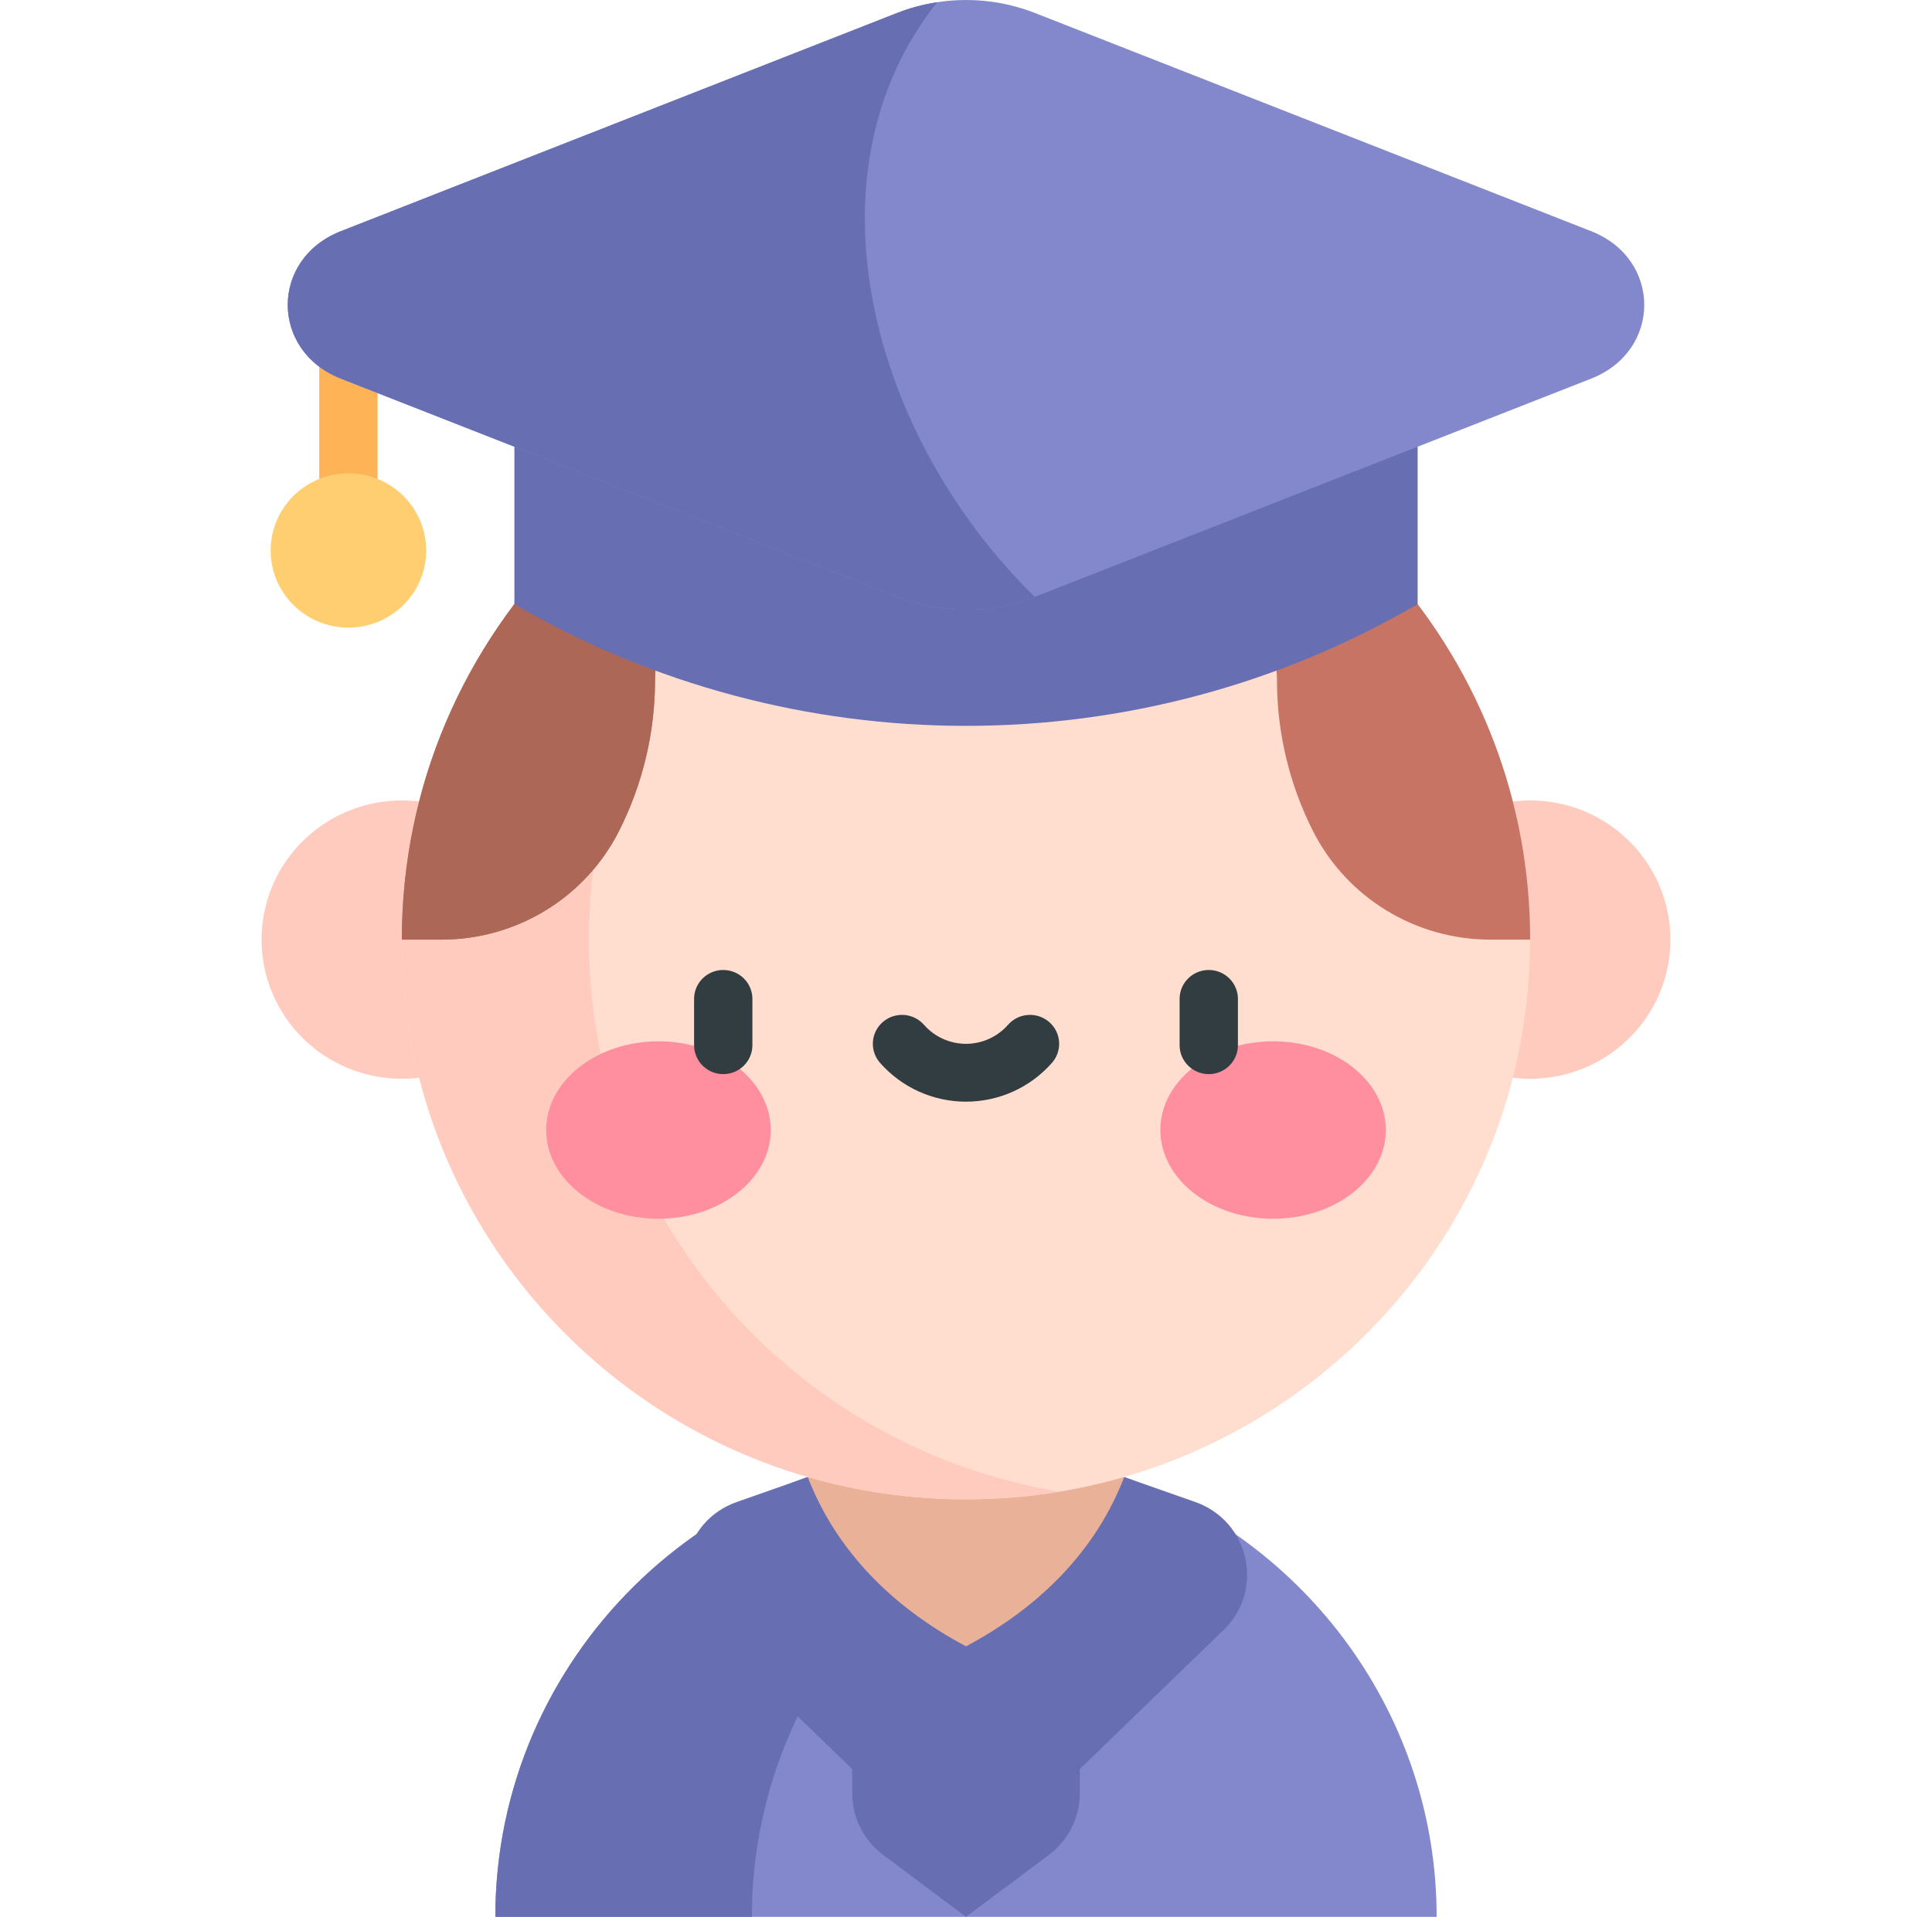<?xml version="1.0" encoding="UTF-8"?> <svg xmlns="http://www.w3.org/2000/svg" width="130" height="129" viewBox="0 0 130 129" fill="none"> <g clip-path="url(#clip0)"> <path d="M75.642 99.402C74.979 99.167 74.309 98.954 73.627 98.762C70.883 97.99 67.99 97.574 65 97.574C47.542 97.574 33.331 111.678 33.331 129H96.669C96.669 115.496 87.986 103.788 75.642 99.402Z" fill="#8288CB"></path> <path d="M73.627 98.762C70.883 97.99 67.99 97.574 64.999 97.574C47.541 97.574 33.331 111.678 33.331 129H50.594C50.594 123.647 51.958 118.599 54.355 114.176C54.354 114.176 54.352 114.175 54.35 114.175C58.368 106.759 65.3 101.108 73.627 98.762Z" fill="#676FB2"></path> <path d="M80.43 101.085L75.645 99.403H65H65H54.352L49.57 101.085C45.919 102.37 44.892 107.01 47.666 109.694L57.343 119.057V120.69C57.343 122.32 58.115 123.856 59.428 124.837L65 129V129V129L70.573 124.837C71.885 123.856 72.658 122.32 72.658 120.69V119.057L82.334 109.694C85.108 107.01 84.082 102.369 80.43 101.085Z" fill="#676FB2"></path> <path d="M65 93.721L54.352 99.402C56.222 104.268 59.962 108.122 65 110.795C70.038 108.122 73.776 104.268 75.645 99.402L65 93.721Z" fill="#EAB199"></path> <path d="M21.482 22.279H25.405V37.046H21.482V22.279Z" fill="#FFB357"></path> <path d="M23.444 42.237C26.333 42.237 28.675 39.913 28.675 37.046C28.675 34.179 26.333 31.855 23.444 31.855C20.555 31.855 18.212 34.179 18.212 37.046C18.212 39.913 20.555 42.237 23.444 42.237Z" fill="#FFCE71"></path> <path d="M27.039 72.601C32.251 72.601 36.477 68.408 36.477 63.236C36.477 58.064 32.251 53.871 27.039 53.871C21.827 53.871 17.601 58.064 17.601 63.236C17.601 68.408 21.827 72.601 27.039 72.601Z" fill="#FFCBBE"></path> <path d="M102.961 72.601C108.173 72.601 112.399 68.408 112.399 63.236C112.399 58.064 108.173 53.871 102.961 53.871C97.749 53.871 93.523 58.064 93.523 63.236C93.523 68.408 97.749 72.601 102.961 72.601Z" fill="#FFCBBE"></path> <path d="M75.642 99.402C91.427 94.836 102.961 80.373 102.961 63.236C102.961 44.558 89.263 29.056 71.292 26.081C69.245 25.743 67.143 25.566 65 25.566C44.035 25.566 27.039 42.431 27.039 63.236C27.039 80.373 38.568 94.836 54.353 99.402C57.73 100.379 61.305 100.904 65 100.904C67.143 100.904 69.245 100.727 71.292 100.388C72.773 100.142 74.224 99.812 75.642 99.402Z" fill="#FFDDCF"></path> <path d="M39.623 63.236C39.623 59.322 40.227 55.548 41.343 51.999L31.765 45.02C28.753 50.419 27.039 56.628 27.039 63.236C27.039 84.039 44.035 100.904 65 100.904C67.143 100.904 69.245 100.727 71.292 100.388C53.322 97.413 39.623 81.912 39.623 63.236Z" fill="#FFCBBE"></path> <path d="M44.305 82.02C48.478 82.02 51.86 79.347 51.86 76.05C51.86 72.753 48.478 70.081 44.305 70.081C40.133 70.081 36.751 72.753 36.751 76.05C36.751 79.347 40.133 82.02 44.305 82.02Z" fill="#FF8E9E"></path> <path d="M85.664 82.02C89.853 82.02 93.249 79.347 93.249 76.05C93.249 72.753 89.853 70.081 85.664 70.081C81.475 70.081 78.078 72.753 78.078 76.05C78.078 79.347 81.475 82.02 85.664 82.02Z" fill="#FF8E9E"></path> <path d="M48.665 65.279C47.582 65.279 46.704 66.15 46.704 67.225V70.34C46.704 71.415 47.582 72.287 48.665 72.287C49.749 72.287 50.627 71.415 50.627 70.34V67.225C50.627 66.15 49.749 65.279 48.665 65.279Z" fill="#313D40"></path> <path d="M81.335 65.279C80.252 65.279 79.373 66.15 79.373 67.225V70.34C79.373 71.415 80.252 72.287 81.335 72.287C82.418 72.287 83.297 71.415 83.297 70.34V67.225C83.297 66.15 82.418 65.279 81.335 65.279Z" fill="#313D40"></path> <path d="M70.596 68.78C69.778 68.073 68.539 68.158 67.828 68.968C67.114 69.781 66.083 70.248 65 70.248C63.917 70.248 62.886 69.781 62.172 68.968C61.461 68.158 60.221 68.074 59.404 68.78C58.588 69.486 58.502 70.716 59.214 71.526C60.674 73.188 62.782 74.141 65 74.141C67.218 74.141 69.326 73.188 70.786 71.526C71.497 70.716 71.412 69.486 70.596 68.78Z" fill="#313D40"></path> <path d="M71.292 26.081C69.245 25.743 67.143 25.566 65 25.566C44.035 25.566 27.039 42.431 27.039 63.236H29.728C34.776 63.23 39.39 60.402 41.654 55.924V55.924C43.246 52.775 44.075 49.301 44.075 45.778C44.075 42.092 46.84 38.983 50.526 38.526C60.138 37.334 69.862 37.334 79.474 38.526C83.16 38.983 85.925 42.092 85.925 45.778C85.925 49.301 86.754 52.775 88.346 55.924V55.924C90.61 60.402 95.224 63.231 100.272 63.236H102.961C102.961 44.558 89.263 29.056 71.292 26.081Z" fill="#C77464"></path> <path d="M65 25.566C44.035 25.566 27.039 42.431 27.039 63.236H29.728C34.776 63.23 39.39 60.402 41.654 55.924V55.924C43.246 52.775 44.075 49.301 44.075 45.778C44.075 42.831 45.843 40.255 48.436 39.106C54.125 32.346 62.156 27.594 71.292 26.081C69.245 25.743 67.143 25.566 65 25.566Z" fill="#AC6757"></path> <path d="M34.612 26.663V40.657C53.33 51.581 76.671 51.582 95.389 40.657V26.663H34.612Z" fill="#676FB2"></path> <path d="M107.068 15.56L69.632 0.871C68.153 0.29 66.576 0 65 0C64.353 0 63.702 0.052 63.055 0.151C62.144 0.291 61.241 0.528 60.368 0.871L22.931 15.56C18.172 17.427 18.172 23.612 22.931 25.48L60.368 40.169C61.847 40.749 63.423 41.04 65 41.04C66.576 41.04 68.153 40.749 69.632 40.169L107.068 25.48C111.828 23.612 111.828 17.427 107.068 15.56Z" fill="#8288CB"></path> <path d="M63.055 0.151C62.144 0.291 61.241 0.528 60.368 0.871L22.931 15.56C18.172 17.427 18.172 23.612 22.931 25.48L60.368 40.169C61.847 40.749 63.423 41.04 65 41.04C66.576 41.04 68.153 40.749 69.632 40.169C58.614 29.423 53.877 11.714 63.055 0.151Z" fill="#676FB2"></path> </g> <defs> <clipPath id="clip0"> <rect width="130" height="129" fill="white"></rect> </clipPath> </defs> </svg> 